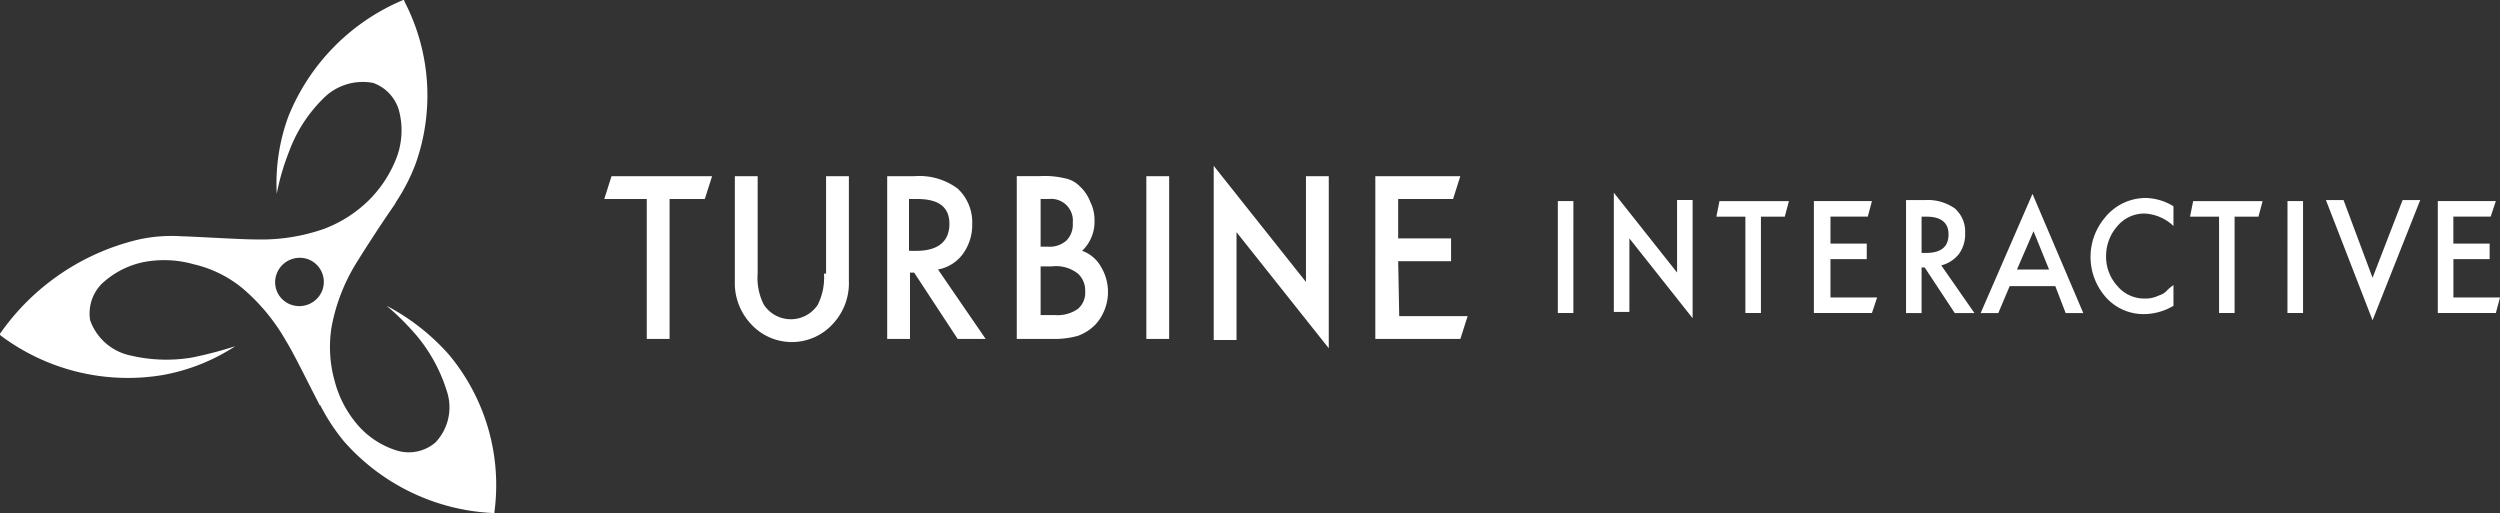 <svg id="logo_" xmlns="http://www.w3.org/2000/svg" width="205" height="42.071" viewBox="0 0 205 42.071">
  <rect x="0" y="0" width="205" height="42.071" fill="#333333" stroke="none"/>
  <g id="グループ_2" data-name="グループ 2" transform="translate(49.55 13.599)">
    <g id="グループ_1" data-name="グループ 1">
      <path id="パス_1" data-name="パス 1" d="M58,18.52h3.485V29.994h1.87V18.52h2.89l.595-1.87H58.595Zm18.018,6.119a4.985,4.985,0,0,1-.51,2.55,2.647,2.647,0,0,1-4.42,0,4.777,4.777,0,0,1-.51-2.55V16.65h-1.87v8.584a4.891,4.891,0,0,0,1.275,3.485,4.542,4.542,0,0,0,6.8,0,4.891,4.891,0,0,0,1.275-3.485V16.65h-1.87v7.989h-.17Zm11.389-1.615a4.049,4.049,0,0,0,.765-2.465,3.774,3.774,0,0,0-1.19-2.89,5.266,5.266,0,0,0-3.57-1.02H81.2V29.994h1.87V24.554h.34l3.57,5.439h2.295L85.367,24.3A3.263,3.263,0,0,0,87.407,23.024Zm-4.42-.255V18.52h.68c1.785,0,2.635.68,2.635,2.04,0,1.445-.935,2.21-2.72,2.21Zm14.194,0A3.269,3.269,0,0,0,98.2,20.3a3.333,3.333,0,0,0-.34-1.53,3.362,3.362,0,0,0-.85-1.275,2.338,2.338,0,0,0-1.275-.68,7,7,0,0,0-2.04-.17h-1.87V29.994h2.89a7.245,7.245,0,0,0,2.125-.255,3.839,3.839,0,0,0,1.445-.935,3.988,3.988,0,0,0,.425-4.76A2.85,2.85,0,0,0,97.181,22.769Zm-3.4-4.25h.68a1.776,1.776,0,0,1,1.955,1.955,1.869,1.869,0,0,1-.51,1.445,2.078,2.078,0,0,1-1.53.51h-.595Zm3.06,9.009a2.888,2.888,0,0,1-1.87.51h-1.19V24.044h.935a2.892,2.892,0,0,1,2.125.595,1.864,1.864,0,0,1,.595,1.445A1.751,1.751,0,0,1,96.841,27.529Zm5.609,2.465h1.87V16.65h-1.87Zm13.089-4.675L107.975,15.8V30.079h1.87V21.239l7.564,9.519V16.65h-1.87Zm7.564-1.7h4.335v-1.87H123.1V18.52h4.5l.595-1.87h-6.969V29.994H128.2l.595-1.87h-5.609l-.085-4.5Zm13.089,4.25h1.275V18.69h-1.275Zm13-7.9h2.38v7.9h1.275v-7.9h1.955l.34-1.275h-5.694Zm19.888,3.06a2.7,2.7,0,0,0,.51-1.7,2.52,2.52,0,0,0-.85-2.04,3.878,3.878,0,0,0-2.465-.68h-1.53v9.264h1.275v-3.74h.255l2.465,3.74h1.615l-2.72-3.91A2.683,2.683,0,0,0,169.084,23.024Zm-3.06-.17v-2.89h.425c1.19,0,1.785.51,1.785,1.445,0,1.02-.595,1.53-1.87,1.53h-.34Zm4.845,5.015h1.445l.935-2.21h3.74l.85,2.21h1.445l-4.165-9.774Zm2.975-3.57,1.36-3.145,1.275,3.145Zm7.139-4.165a4.985,4.985,0,0,0,.17,6.459,4.126,4.126,0,0,0,3.145,1.36,4.808,4.808,0,0,0,2.38-.68v-1.7a3.7,3.7,0,0,0-.595.51,1.37,1.37,0,0,1-.595.34,2.468,2.468,0,0,1-1.19.255,2.861,2.861,0,0,1-2.21-1.02,3.546,3.546,0,0,1-.935-2.465,3.7,3.7,0,0,1,.935-2.465,2.861,2.861,0,0,1,2.21-1.02,3.673,3.673,0,0,1,2.38,1.02V19.115a4.5,4.5,0,0,0-2.295-.68A4.306,4.306,0,0,0,180.983,20.135Zm7.054-.17h2.38v7.9h1.275v-7.9h1.955l.34-1.275h-5.694Zm7.989,7.9H197.3V18.69h-1.275ZM203,24.979l-2.38-6.374h-1.445L203,28.464l3.91-9.859h-1.445Zm6.629,1.53v-3.06H212.6V22.174h-2.975v-2.21h3.06l.425-1.275h-4.76v9.179h4.76l.34-1.275h-3.825Zm-51.08-3.06h2.975V22.174h-2.975v-2.21h3.06l.34-1.275h-4.76v9.179h4.76l.425-1.275h-3.825Zm-12.579,1.1-5.185-6.544v9.774h1.275V21.749l5.184,6.544V18.6h-1.275Z" transform="translate(-58 -15.8)" fill="#fff"/>
    </g>
  </g>
  <g id="グループ_4" data-name="グループ 4" transform="translate(0 0)">
    <g id="グループ_3" data-name="グループ 3">
      <path id="パス_2" data-name="パス 2" d="M36.8,28.867a18.014,18.014,0,0,0-5.1-3.995h0a20.925,20.925,0,0,1,2.55,2.55,13.188,13.188,0,0,1,2.38,4.42,4.181,4.181,0,0,1-.935,4.25,3.365,3.365,0,0,1-3.06.68,6.976,6.976,0,0,1-3.23-2.04,9,9,0,0,1-1.955-3.655,10.313,10.313,0,0,1-.255-4.5,15.286,15.286,0,0,1,1.955-5.1c.68-1.1,2.04-3.23,3.23-4.93,0-.085.085-.085.085-.17a15.73,15.73,0,0,0,1.615-3.145A16.728,16.728,0,0,0,33.147-.115V-.2h-.085a17.4,17.4,0,0,0-9.434,9.6,15.956,15.956,0,0,0-.935,6.289h0a19.28,19.28,0,0,1,1.02-3.485,11.746,11.746,0,0,1,2.72-4.25A4.545,4.545,0,0,1,30.6,6.6a3.378,3.378,0,0,1,2.125,2.295,6.371,6.371,0,0,1-.17,3.74,9.964,9.964,0,0,1-2.21,3.485,10.51,10.51,0,0,1-3.825,2.465,15.554,15.554,0,0,1-5.439.85c-1.275,0-3.91-.17-5.949-.255h-.17a12.653,12.653,0,0,0-3.57.255A19.253,19.253,0,0,0,0,27.167v.085l.085.085a17.387,17.387,0,0,0,13.174,3.23,16.028,16.028,0,0,0,6.034-2.38h0a31.838,31.838,0,0,1-3.57.935,12.767,12.767,0,0,1-5.015-.17,4.478,4.478,0,0,1-3.315-2.89,3.447,3.447,0,0,1,.935-2.975,7.1,7.1,0,0,1,3.4-1.785,8.879,8.879,0,0,1,4.165.17,9.715,9.715,0,0,1,4.08,2.04,16.1,16.1,0,0,1,3.485,4.25c.68,1.1,1.785,3.4,2.72,5.184a.083.083,0,0,0,.085.085,16.3,16.3,0,0,0,1.955,2.975,17.363,17.363,0,0,0,12.239,5.864h.085v-.085A16.678,16.678,0,0,0,36.8,28.867ZM26.432,23.6a2.021,2.021,0,0,1-2.55,1.19,1.952,1.952,0,0,1-1.19-2.55,2.021,2.021,0,0,1,2.55-1.19A1.983,1.983,0,0,1,26.432,23.6Z" transform="translate(0 0.2)" fill="#fff"/>
    </g>
  </g>
</svg>
